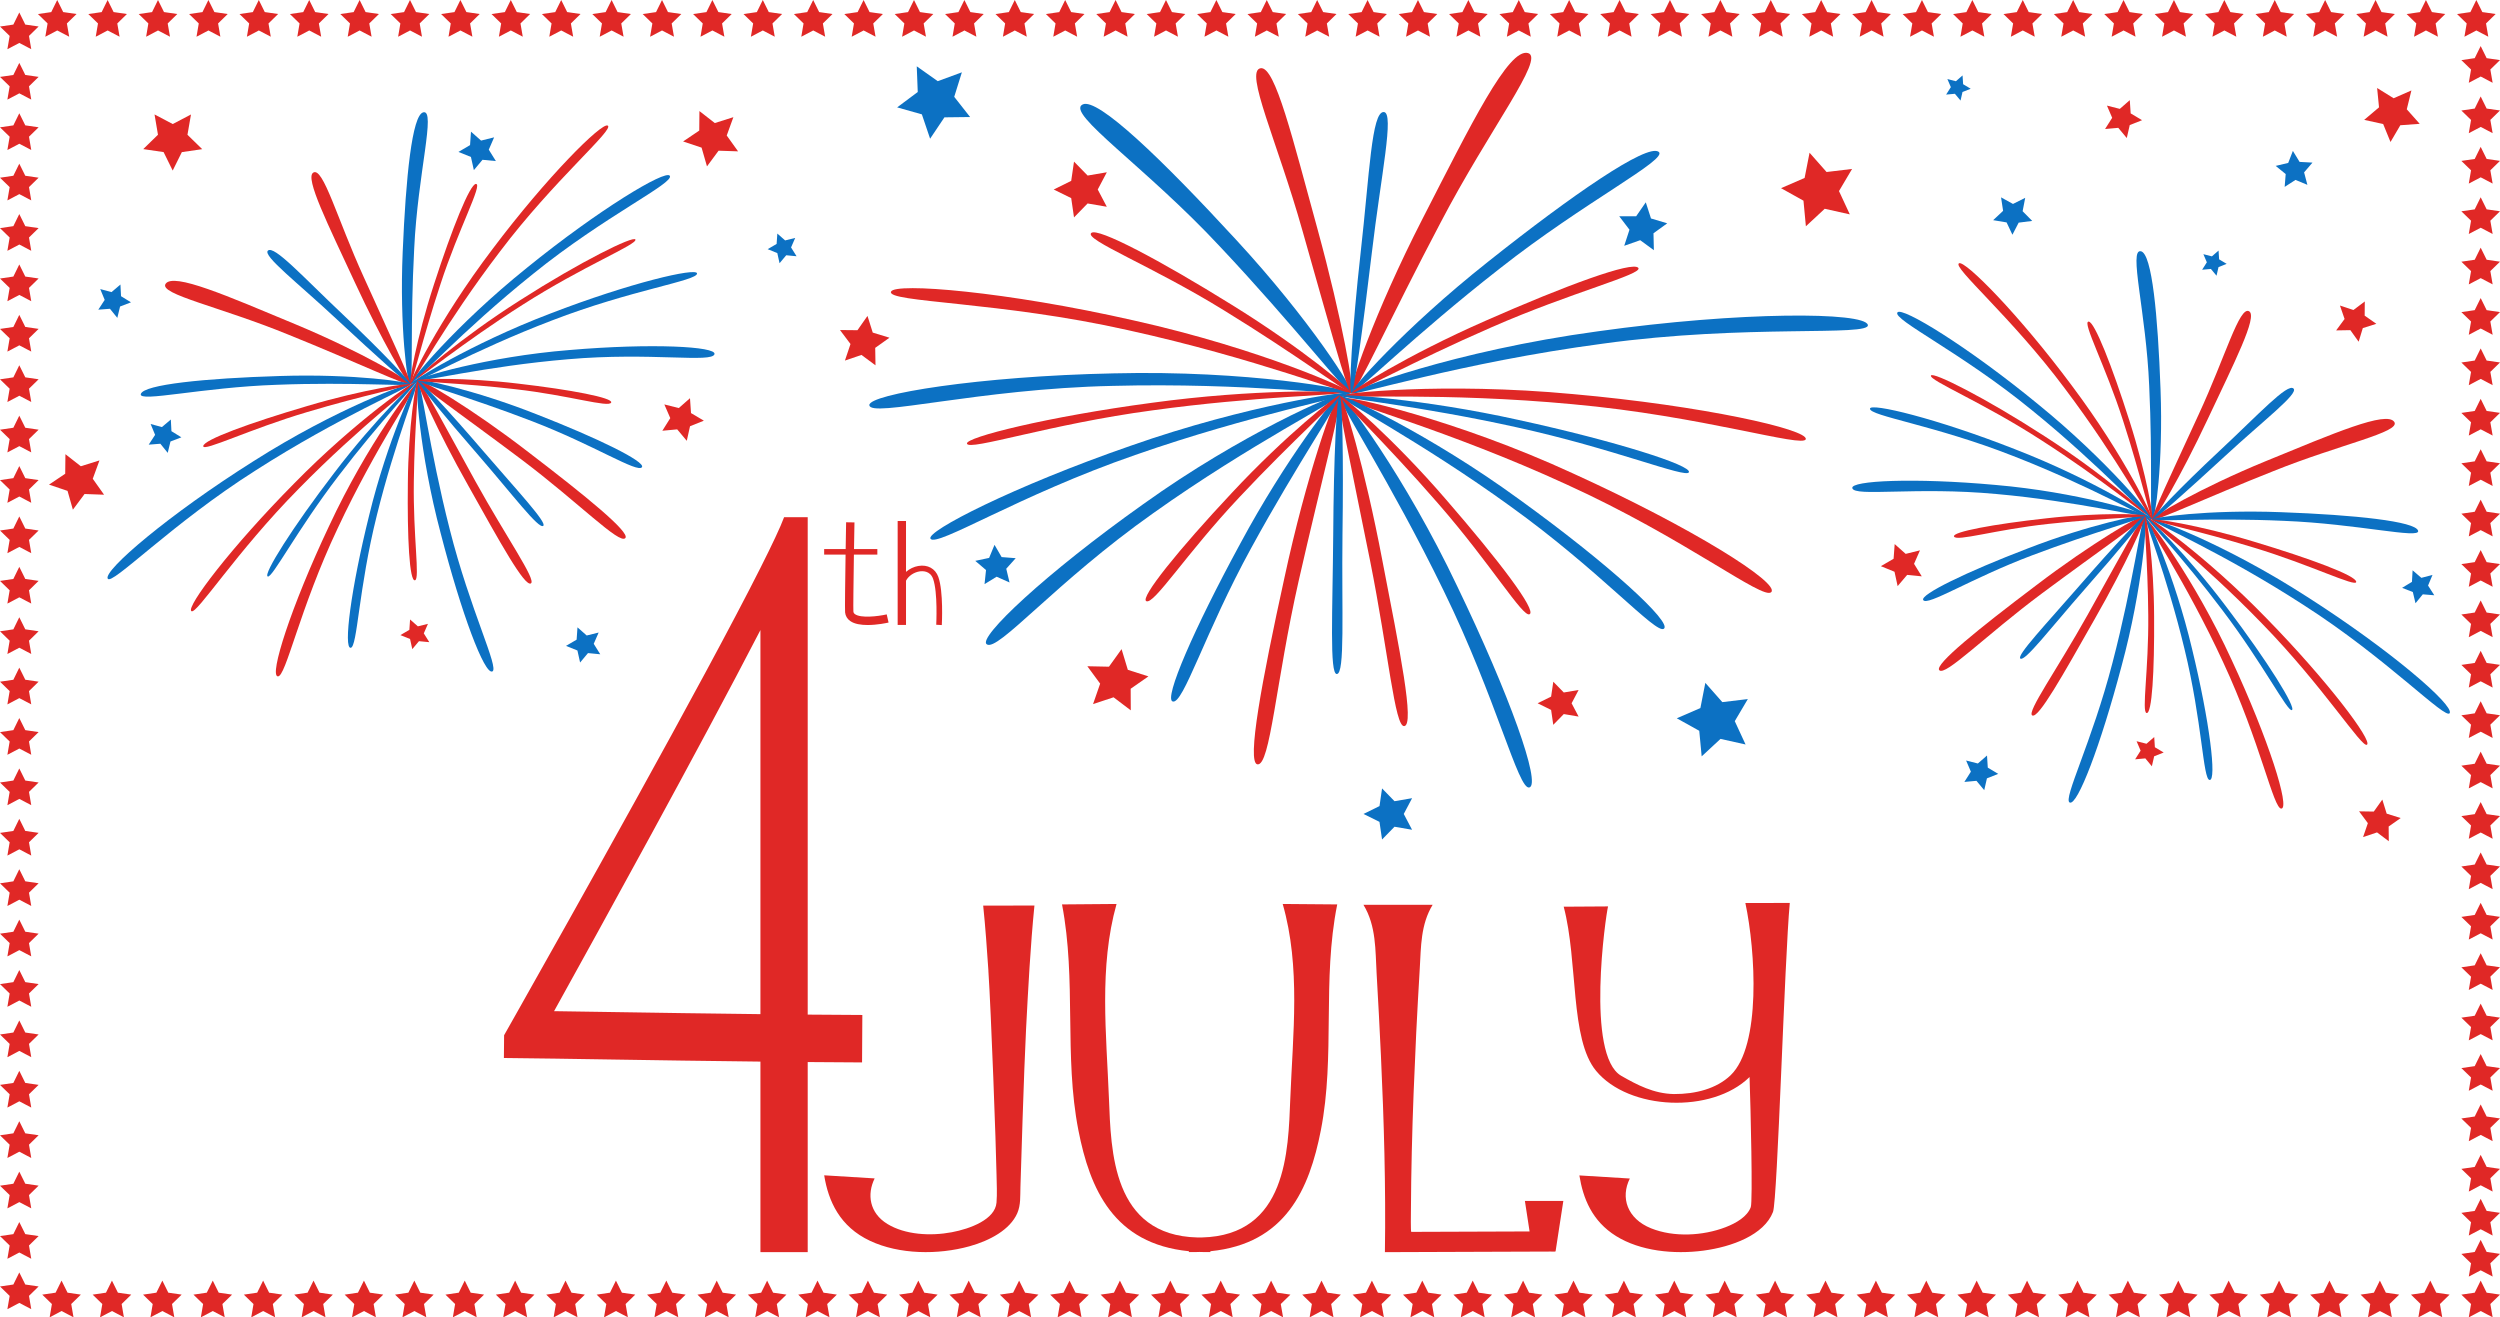 <?xml version="1.0" encoding="UTF-8"?> <svg xmlns="http://www.w3.org/2000/svg" id="b" viewBox="0 0 879.9 463.65"><defs><style>.d{fill:#0c71c3;}.d,.e{stroke-width:0px;}.e{fill:#e02826;}</style></defs><g id="c"><polygon class="e" points="877.31 449.3 873.11 447.1 868.91 449.31 869.71 444.63 866.3 441.33 871 440.64 873.1 436.38 875.2 440.63 879.9 441.31 876.5 444.63 877.31 449.3 877.31 449.3"></polygon><polygon class="e" points="877.31 434.86 873.11 432.65 868.91 434.87 869.71 430.19 866.3 426.88 871 426.19 873.1 421.94 875.2 426.19 879.9 426.87 876.5 430.18 877.31 434.86 877.31 434.86"></polygon><polygon class="e" points="877.31 419.38 873.11 417.17 868.91 419.39 869.71 414.71 866.3 411.4 871 410.71 873.1 406.46 875.2 410.71 879.9 411.39 876.5 414.7 877.31 419.38 877.31 419.38"></polygon><polygon class="e" points="877.31 401.64 873.11 399.44 868.91 401.65 869.71 396.97 866.3 393.66 871 392.97 873.1 388.72 875.2 392.97 879.9 393.65 876.5 396.96 877.31 401.64 877.31 401.64"></polygon><polygon class="e" points="877.31 383.9 873.11 381.7 868.91 383.91 869.71 379.23 866.3 375.92 871 375.24 873.1 370.98 875.2 375.23 879.9 375.91 876.5 379.23 877.31 383.9 877.31 383.9"></polygon><polygon class="e" points="877.31 366.16 873.11 363.96 868.91 366.17 869.71 361.49 866.3 358.18 871 357.5 873.1 353.24 875.2 357.49 879.9 358.17 876.5 361.49 877.31 366.16 877.31 366.16"></polygon><polygon class="e" points="877.31 348.42 873.11 346.22 868.91 348.43 869.71 343.76 866.3 340.45 871 339.76 873.1 335.5 875.2 339.76 879.9 340.43 876.5 343.75 877.31 348.42 877.31 348.42"></polygon><polygon class="e" points="877.31 330.69 873.11 328.48 868.91 330.69 869.71 326.02 866.3 322.71 871 322.02 873.1 317.76 875.2 322.02 879.9 322.7 876.5 326.01 877.31 330.69 877.31 330.69"></polygon><polygon class="e" points="877.31 312.95 873.11 310.74 868.91 312.96 869.71 308.28 866.3 304.97 871 304.28 873.1 300.03 875.2 304.28 879.9 304.96 876.5 308.27 877.31 312.95 877.31 312.95"></polygon><polygon class="e" points="877.31 295.21 873.11 293.01 868.91 295.22 869.71 290.54 866.3 287.23 871 286.55 873.1 282.29 875.2 286.54 879.9 287.22 876.5 290.53 877.31 295.21 877.31 295.21"></polygon><polygon class="e" points="877.31 277.47 873.11 275.27 868.91 277.48 869.71 272.8 866.3 269.49 871 268.81 873.1 264.55 875.2 268.8 879.9 269.48 876.5 272.8 877.31 277.47 877.31 277.47"></polygon><polygon class="e" points="877.31 259.73 873.11 257.53 868.91 259.74 869.71 255.06 866.3 251.76 871 251.07 873.1 246.81 875.2 251.06 879.9 251.74 876.5 255.06 877.31 259.73 877.31 259.73"></polygon><polygon class="e" points="877.31 242 873.11 239.79 868.91 242 869.71 237.33 866.3 234.02 871 233.33 873.1 229.07 875.2 233.33 879.9 234 876.5 237.32 877.31 242 877.31 242"></polygon><polygon class="e" points="877.31 224.26 873.11 222.05 868.91 224.27 869.71 219.59 866.3 216.28 871 215.59 873.1 211.34 875.2 215.59 879.9 216.27 876.5 219.58 877.31 224.26 877.31 224.26"></polygon><polygon class="e" points="877.31 206.52 873.11 204.31 868.91 206.53 869.71 201.85 866.3 198.54 871 197.85 873.1 193.6 875.2 197.85 879.9 198.53 876.5 201.84 877.31 206.52 877.31 206.52"></polygon><polygon class="e" points="877.31 188.78 873.11 186.58 868.91 188.79 869.71 184.11 866.3 180.8 871 180.12 873.1 175.86 875.2 180.11 879.9 180.79 876.5 184.1 877.31 188.78 877.31 188.78"></polygon><polygon class="e" points="877.31 171.04 873.11 168.84 868.91 171.05 869.71 166.37 866.3 163.06 871 162.38 873.1 158.12 875.2 162.37 879.9 163.05 876.5 166.37 877.31 171.04 877.31 171.04"></polygon><polygon class="e" points="877.31 153.3 873.11 151.1 868.91 153.31 869.71 148.63 866.3 145.33 871 144.64 873.1 140.38 875.2 144.64 879.9 145.31 876.5 148.63 877.31 153.3 877.31 153.3"></polygon><polygon class="e" points="877.31 135.57 873.11 133.36 868.91 135.57 869.71 130.9 866.3 127.59 871 126.9 873.1 122.64 875.2 126.9 879.9 127.57 876.5 130.89 877.31 135.57 877.31 135.57"></polygon><polygon class="e" points="877.31 117.83 873.11 115.62 868.91 117.84 869.71 113.16 866.3 109.85 871 109.16 873.1 104.91 875.2 109.16 879.9 109.84 876.5 113.15 877.31 117.83 877.31 117.83"></polygon><polygon class="e" points="877.31 100.09 873.11 97.89 868.91 100.1 869.71 95.42 866.3 92.11 871 91.42 873.1 87.17 875.2 91.42 879.9 92.1 876.5 95.41 877.31 100.09 877.31 100.09"></polygon><polygon class="e" points="877.31 82.35 873.11 80.15 868.91 82.36 869.71 77.68 866.3 74.37 871 73.69 873.1 69.43 875.2 73.68 879.9 74.36 876.5 77.68 877.31 82.35 877.31 82.35"></polygon><polygon class="e" points="877.31 64.61 873.11 62.41 868.91 64.62 869.71 59.94 866.3 56.63 871 55.95 873.1 51.69 875.2 55.94 879.9 56.62 876.5 59.94 877.31 64.61 877.31 64.61"></polygon><polygon class="e" points="877.31 46.87 873.11 44.67 868.91 46.88 869.71 42.21 866.3 38.9 871 38.21 873.1 33.95 875.2 38.21 879.9 38.88 876.5 42.2 877.31 46.87 877.31 46.87"></polygon><polygon class="e" points="877.31 29.14 873.11 26.93 868.91 29.14 869.71 24.47 866.3 21.16 871 20.47 873.1 16.21 875.2 20.47 879.9 21.15 876.5 24.46 877.31 29.14 877.31 29.14"></polygon><polygon class="e" points="875.78 12.92 871.58 10.72 867.38 12.93 868.18 8.25 864.78 4.94 869.48 4.26 871.57 0 873.68 4.25 878.37 4.93 874.98 8.25 875.78 12.92 875.78 12.92"></polygon><polygon class="e" points="858.05 12.92 853.84 10.72 849.65 12.93 850.44 8.25 847.04 4.94 851.74 4.26 853.83 0 855.94 4.25 860.63 4.93 857.24 8.25 858.05 12.92 858.05 12.92"></polygon><polygon class="e" points="840.31 12.92 836.11 10.72 831.91 12.93 832.71 8.25 829.3 4.94 834 4.26 836.1 0 838.2 4.25 842.9 4.93 839.5 8.25 840.31 12.92 840.31 12.92"></polygon><polygon class="e" points="822.57 12.92 818.37 10.72 814.17 12.93 814.97 8.25 811.57 4.94 816.26 4.26 818.36 0 820.46 4.25 825.16 4.93 821.76 8.25 822.57 12.92 822.57 12.92"></polygon><polygon class="e" points="804.83 12.92 800.63 10.72 796.43 12.93 797.23 8.25 793.83 4.94 798.52 4.26 800.62 0 802.72 4.25 807.42 4.93 804.02 8.25 804.83 12.92 804.83 12.92"></polygon><polygon class="e" points="787.09 12.92 782.89 10.72 778.69 12.93 779.49 8.25 776.09 4.94 780.78 4.26 782.88 0 784.99 4.25 789.68 4.93 786.29 8.25 787.09 12.92 787.09 12.92"></polygon><polygon class="e" points="769.36 12.92 765.15 10.72 760.96 12.93 761.75 8.25 758.35 4.94 763.05 4.26 765.14 0 767.25 4.25 771.94 4.93 768.55 8.25 769.36 12.92 769.36 12.92"></polygon><polygon class="e" points="751.62 12.92 747.41 10.72 743.22 12.93 744.01 8.25 740.61 4.94 745.31 4.26 747.4 0 749.51 4.25 754.21 4.93 750.81 8.25 751.62 12.92 751.62 12.92"></polygon><polygon class="e" points="733.88 12.92 729.68 10.72 725.48 12.93 726.28 8.25 722.87 4.94 727.57 4.26 729.67 0 731.77 4.25 736.47 4.93 733.07 8.25 733.88 12.92 733.88 12.92"></polygon><polygon class="e" points="716.14 12.92 711.94 10.72 707.74 12.93 708.54 8.25 705.14 4.94 709.83 4.26 711.93 0 714.03 4.25 718.73 4.93 715.33 8.25 716.14 12.92 716.14 12.92"></polygon><polygon class="e" points="698.4 12.92 694.2 10.72 690 12.93 690.8 8.25 687.4 4.94 692.09 4.26 694.19 0 696.29 4.25 700.99 4.93 697.6 8.25 698.4 12.92 698.4 12.92"></polygon><polygon class="e" points="680.66 12.92 676.46 10.72 672.26 12.93 673.06 8.25 669.66 4.94 674.36 4.26 676.45 0 678.56 4.25 683.25 4.93 679.86 8.25 680.66 12.92 680.66 12.92"></polygon><polygon class="e" points="662.93 12.92 658.72 10.72 654.53 12.93 655.32 8.25 651.92 4.94 656.62 4.26 658.71 0 660.82 4.25 665.51 4.93 662.12 8.25 662.93 12.92 662.93 12.92"></polygon><polygon class="e" points="645.19 12.92 640.99 10.72 636.79 12.93 637.58 8.25 634.18 4.94 638.88 4.26 640.98 0 643.08 4.25 647.78 4.93 644.38 8.25 645.19 12.92 645.19 12.92"></polygon><polygon class="e" points="627.45 12.92 623.25 10.72 619.05 12.93 619.85 8.25 616.45 4.94 621.14 4.26 623.24 0 625.34 4.25 630.04 4.93 626.64 8.25 627.45 12.92 627.45 12.92"></polygon><polygon class="e" points="609.71 12.92 605.51 10.72 601.31 12.93 602.11 8.25 598.71 4.94 603.4 4.26 605.5 0 607.6 4.25 612.3 4.93 608.9 8.25 609.71 12.92 609.71 12.92"></polygon><polygon class="e" points="591.97 12.92 587.77 10.72 583.57 12.93 584.37 8.25 580.97 4.94 585.66 4.26 587.76 0 589.86 4.25 594.56 4.93 591.17 8.25 591.97 12.92 591.97 12.92"></polygon><polygon class="e" points="574.23 12.92 570.03 10.72 565.83 12.93 566.63 8.25 563.23 4.94 567.93 4.26 570.02 0 572.13 4.25 576.82 4.93 573.43 8.25 574.23 12.92 574.23 12.92"></polygon><polygon class="e" points="556.5 12.92 552.29 10.72 548.1 12.93 548.89 8.25 545.49 4.94 550.19 4.26 552.28 0 554.39 4.25 559.08 4.93 555.69 8.25 556.5 12.92 556.5 12.92"></polygon><polygon class="e" points="538.76 12.92 534.56 10.72 530.36 12.93 531.16 8.25 527.75 4.94 532.45 4.26 534.55 0 536.65 4.25 541.35 4.93 537.95 8.25 538.76 12.92 538.76 12.92"></polygon><polygon class="e" points="521.02 12.92 516.82 10.72 512.62 12.93 513.42 8.25 510.02 4.94 514.71 4.26 516.81 0 518.91 4.25 523.61 4.93 520.21 8.25 521.02 12.92 521.02 12.92"></polygon><polygon class="e" points="503.28 12.92 499.08 10.72 494.88 12.93 495.68 8.25 492.28 4.94 496.97 4.26 499.07 0 501.17 4.25 505.87 4.93 502.48 8.25 503.28 12.92 503.28 12.92"></polygon><polygon class="e" points="485.54 12.92 481.34 10.72 477.14 12.93 477.94 8.25 474.54 4.94 479.23 4.26 481.33 0 483.44 4.25 488.13 4.93 484.74 8.25 485.54 12.92 485.54 12.92"></polygon><polygon class="e" points="467.81 12.92 463.6 10.72 459.41 12.93 460.2 8.25 456.8 4.94 461.5 4.26 463.59 0 465.7 4.25 470.39 4.93 467 8.25 467.81 12.92 467.81 12.92"></polygon><polygon class="e" points="450.07 12.92 445.86 10.72 441.67 12.93 442.46 8.25 439.06 4.94 443.76 4.26 445.85 0 447.96 4.25 452.66 4.93 449.26 8.25 450.07 12.92 450.07 12.92"></polygon><polygon class="e" points="432.33 12.92 428.13 10.72 423.93 12.93 424.73 8.25 421.33 4.94 426.02 4.26 428.12 0 430.22 4.25 434.92 4.93 431.52 8.25 432.33 12.92 432.33 12.92"></polygon><polygon class="e" points="414.59 12.92 410.39 10.72 406.19 12.93 406.99 8.25 403.59 4.94 408.28 4.26 410.38 0 412.48 4.25 417.18 4.93 413.78 8.25 414.59 12.92 414.59 12.92"></polygon><polygon class="e" points="396.85 12.92 392.65 10.72 388.45 12.93 389.25 8.25 385.85 4.94 390.54 4.26 392.64 0 394.74 4.25 399.44 4.93 396.05 8.25 396.85 12.92 396.85 12.92"></polygon><polygon class="e" points="379.11 12.92 374.91 10.72 370.71 12.93 371.51 8.25 368.11 4.94 372.81 4.26 374.9 0 377.01 4.25 381.7 4.93 378.31 8.25 379.11 12.92 379.11 12.92"></polygon><polygon class="e" points="361.38 12.92 357.17 10.72 352.98 12.93 353.77 8.25 350.37 4.94 355.07 4.26 357.16 0 359.27 4.25 363.96 4.93 360.57 8.25 361.38 12.92 361.38 12.92"></polygon><polygon class="e" points="343.64 12.92 339.44 10.72 335.24 12.93 336.04 8.25 332.63 4.94 337.33 4.26 339.43 0 341.53 4.25 346.23 4.93 342.83 8.25 343.64 12.92 343.64 12.92"></polygon><polygon class="e" points="325.9 12.92 321.7 10.72 317.5 12.93 318.3 8.25 314.9 4.94 319.59 4.26 321.69 0 323.79 4.25 328.49 4.93 325.09 8.25 325.9 12.92 325.9 12.92"></polygon><polygon class="e" points="308.16 12.92 303.96 10.72 299.76 12.93 300.56 8.25 297.16 4.94 301.85 4.26 303.95 0 306.05 4.25 310.75 4.93 307.35 8.25 308.16 12.92 308.16 12.92"></polygon><polygon class="e" points="290.42 12.92 286.22 10.72 282.02 12.93 282.82 8.25 279.42 4.94 284.11 4.26 286.21 0 288.31 4.25 293.01 4.93 289.62 8.25 290.42 12.92 290.42 12.92"></polygon><polygon class="e" points="272.68 12.92 268.48 10.72 264.28 12.93 265.08 8.25 261.68 4.94 266.38 4.26 268.47 0 270.58 4.25 275.27 4.93 271.88 8.25 272.68 12.92 272.68 12.92"></polygon><polygon class="e" points="254.95 12.92 250.74 10.72 246.55 12.93 247.34 8.25 243.94 4.94 248.64 4.26 250.73 0 252.84 4.25 257.53 4.93 254.14 8.25 254.95 12.92 254.95 12.92"></polygon><polygon class="e" points="237.21 12.92 233.01 10.72 228.81 12.93 229.61 8.25 226.2 4.94 230.9 4.26 233 0 235.1 4.25 239.8 4.93 236.4 8.25 237.21 12.92 237.21 12.92"></polygon><polygon class="e" points="219.47 12.92 215.27 10.72 211.07 12.93 211.87 8.25 208.47 4.94 213.16 4.26 215.26 0 217.36 4.25 222.06 4.93 218.66 8.25 219.47 12.92 219.47 12.92"></polygon><polygon class="e" points="201.73 12.92 197.53 10.72 193.33 12.93 194.13 8.25 190.73 4.94 195.42 4.26 197.52 0 199.62 4.25 204.32 4.93 200.93 8.25 201.73 12.92 201.73 12.92"></polygon><polygon class="e" points="183.99 12.92 179.79 10.72 175.59 12.93 176.39 8.25 172.99 4.94 177.69 4.26 179.78 0 181.89 4.25 186.58 4.93 183.19 8.25 183.99 12.92 183.99 12.92"></polygon><polygon class="e" points="166.26 12.92 162.05 10.72 157.86 12.93 158.65 8.25 155.25 4.94 159.95 4.26 162.04 0 164.15 4.25 168.84 4.93 165.45 8.25 166.26 12.92 166.26 12.92"></polygon><polygon class="e" points="148.52 12.92 144.32 10.72 140.12 12.93 140.92 8.25 137.51 4.94 142.21 4.26 144.3 0 146.41 4.25 151.11 4.93 147.71 8.25 148.52 12.92 148.52 12.92"></polygon><polygon class="e" points="130.78 12.92 126.58 10.72 122.38 12.93 123.18 8.25 119.78 4.94 124.47 4.26 126.57 0 128.67 4.25 133.37 4.93 129.97 8.25 130.78 12.92 130.78 12.92"></polygon><polygon class="e" points="113.04 12.92 108.84 10.72 104.64 12.93 105.44 8.25 102.04 4.94 106.73 4.26 108.83 0 110.93 4.25 115.63 4.93 112.23 8.25 113.04 12.92 113.04 12.92"></polygon><polygon class="e" points="95.3 12.92 91.1 10.72 86.9 12.93 87.7 8.25 84.3 4.94 88.99 4.26 91.09 0 93.19 4.25 97.89 4.93 94.5 8.25 95.3 12.92 95.3 12.92"></polygon><polygon class="e" points="77.56 12.92 73.36 10.72 69.16 12.93 69.96 8.25 66.56 4.94 71.26 4.26 73.35 0 75.46 4.25 80.15 4.93 76.76 8.25 77.56 12.92 77.56 12.92"></polygon><polygon class="e" points="59.83 12.92 55.62 10.72 51.43 12.93 52.22 8.25 48.82 4.94 53.52 4.26 55.61 0 57.72 4.25 62.41 4.93 59.02 8.25 59.83 12.92 59.83 12.92"></polygon><polygon class="e" points="42.09 12.92 37.89 10.72 33.69 12.93 34.49 8.25 31.08 4.94 35.78 4.26 37.88 0 39.98 4.25 44.68 4.93 41.28 8.25 42.09 12.92 42.09 12.92"></polygon><polygon class="e" points="24.35 12.92 20.15 10.72 15.95 12.93 16.75 8.25 13.35 4.94 18.04 4.26 20.14 0 22.24 4.25 26.94 4.93 23.54 8.25 24.35 12.92 24.35 12.92"></polygon><polygon class="e" points="11 17.31 6.8 15.11 2.6 17.32 3.4 12.64 0 9.34 4.7 8.65 6.79 4.39 8.9 8.65 13.59 9.32 10.2 12.64 11 17.31 11 17.31"></polygon><polygon class="e" points="11 35.05 6.8 32.85 2.6 35.06 3.4 30.38 0 27.07 4.7 26.39 6.79 22.13 8.9 26.38 13.59 27.06 10.2 30.38 11 35.05 11 35.05"></polygon><polygon class="e" points="11 52.79 6.8 50.59 2.6 52.8 3.4 48.12 0 44.81 4.7 44.13 6.79 39.87 8.9 44.12 13.59 44.8 10.2 48.11 11 52.79 11 52.79"></polygon><polygon class="e" points="11 70.53 6.8 68.32 2.6 70.54 3.4 65.86 0 62.55 4.7 61.86 6.79 57.61 8.9 61.86 13.59 62.54 10.2 65.85 11 70.53 11 70.53"></polygon><polygon class="e" points="11 88.27 6.8 86.06 2.6 88.28 3.4 83.6 0 80.29 4.7 79.6 6.79 75.34 8.9 79.6 13.59 80.28 10.2 83.59 11 88.27 11 88.27"></polygon><polygon class="e" points="11 106.01 6.8 103.8 2.6 106.01 3.4 101.34 0 98.03 4.7 97.34 6.79 93.08 8.9 97.34 13.59 98.01 10.2 101.33 11 106.01 11 106.01"></polygon><polygon class="e" points="11 123.74 6.8 121.54 2.6 123.75 3.4 119.07 0 115.77 4.7 115.08 6.79 110.82 8.9 115.07 13.59 115.75 10.2 119.07 11 123.74 11 123.74"></polygon><polygon class="e" points="11 141.48 6.8 139.28 2.6 141.49 3.4 136.81 0 133.5 4.7 132.82 6.79 128.56 8.9 132.81 13.59 133.49 10.2 136.81 11 141.48 11 141.48"></polygon><polygon class="e" points="11 159.22 6.8 157.02 2.6 159.23 3.4 154.55 0 151.24 4.7 150.55 6.79 146.3 8.9 150.55 13.59 151.23 10.2 154.54 11 159.22 11 159.22"></polygon><polygon class="e" points="11 176.96 6.8 174.75 2.6 176.97 3.4 172.29 0 168.98 4.7 168.29 6.79 164.04 8.9 168.29 13.59 168.97 10.2 172.28 11 176.96 11 176.96"></polygon><polygon class="e" points="11 194.7 6.8 192.49 2.6 194.7 3.4 190.03 0 186.72 4.7 186.03 6.79 181.77 8.9 186.03 13.59 186.71 10.2 190.02 11 194.7 11 194.7"></polygon><polygon class="e" points="11 212.43 6.8 210.23 2.6 212.44 3.4 207.77 0 204.46 4.7 203.77 6.79 199.51 8.9 203.77 13.59 204.44 10.2 207.76 11 212.43 11 212.43"></polygon><polygon class="e" points="11 230.17 6.8 227.97 2.6 230.18 3.4 225.5 0 222.19 4.7 221.51 6.79 217.25 8.9 221.5 13.59 222.18 10.2 225.5 11 230.17 11 230.17"></polygon><polygon class="e" points="11 247.91 6.8 245.71 2.6 247.92 3.4 243.24 0 239.93 4.7 239.25 6.79 234.99 8.9 239.24 13.59 239.92 10.2 243.24 11 247.91 11 247.91"></polygon><polygon class="e" points="11 265.65 6.8 263.45 2.6 265.66 3.4 260.98 0 257.67 4.7 256.98 6.79 252.73 8.9 256.98 13.59 257.66 10.2 260.97 11 265.65 11 265.65"></polygon><polygon class="e" points="11 283.39 6.8 281.18 2.6 283.4 3.4 278.72 0 275.41 4.7 274.72 6.79 270.47 8.9 274.72 13.59 275.4 10.2 278.71 11 283.39 11 283.39"></polygon><polygon class="e" points="11 301.13 6.8 298.92 2.6 301.13 3.4 296.46 0 293.15 4.7 292.46 6.79 288.2 8.9 292.46 13.59 293.13 10.2 296.45 11 301.13 11 301.13"></polygon><polygon class="e" points="11 318.86 6.8 316.66 2.6 318.87 3.4 314.19 0 310.89 4.7 310.2 6.79 305.94 8.9 310.19 13.59 310.87 10.2 314.19 11 318.86 11 318.86"></polygon><polygon class="e" points="11 336.6 6.8 334.4 2.6 336.61 3.4 331.93 0 328.62 4.7 327.94 6.79 323.68 8.9 327.93 13.59 328.61 10.2 331.93 11 336.6 11 336.6"></polygon><polygon class="e" points="11 354.34 6.8 352.14 2.6 354.35 3.4 349.67 0 346.36 4.7 345.68 6.79 341.42 8.9 345.67 13.59 346.35 10.2 349.66 11 354.34 11 354.34"></polygon><polygon class="e" points="11 372.08 6.8 369.87 2.6 372.09 3.4 367.41 0 364.1 4.7 363.41 6.79 359.16 8.9 363.41 13.59 364.09 10.2 367.4 11 372.08 11 372.08"></polygon><polygon class="e" points="11 389.82 6.8 387.61 2.6 389.82 3.4 385.15 0 381.84 4.7 381.15 6.79 376.89 8.9 381.15 13.59 381.83 10.2 385.14 11 389.82 11 389.82"></polygon><polygon class="e" points="11 407.56 6.8 405.35 2.6 407.56 3.4 402.89 0 399.58 4.7 398.89 6.79 394.63 8.9 398.89 13.59 399.56 10.2 402.88 11 407.56 11 407.56"></polygon><polygon class="e" points="11 425.29 6.8 423.09 2.6 425.3 3.4 420.62 0 417.32 4.7 416.63 6.79 412.37 8.9 416.62 13.59 417.3 10.2 420.62 11 425.29 11 425.29"></polygon><polygon class="e" points="11 443.03 6.8 440.83 2.6 443.04 3.4 438.36 0 435.05 4.7 434.37 6.79 430.11 8.9 434.36 13.59 435.04 10.2 438.36 11 443.03 11 443.03"></polygon><polygon class="e" points="11 460.77 6.8 458.57 2.6 460.78 3.4 456.1 0 452.79 4.7 452.1 6.79 447.85 8.9 452.1 13.59 452.78 10.2 456.09 11 460.77 11 460.77"></polygon><polygon class="e" points="25.87 463.64 21.67 461.43 17.47 463.65 18.27 458.97 14.87 455.66 19.57 454.97 21.66 450.72 23.77 454.97 28.46 455.65 25.07 458.96 25.87 463.64 25.87 463.64"></polygon><polygon class="e" points="43.61 463.64 39.41 461.43 35.21 463.65 36.01 458.97 32.61 455.66 37.3 454.97 39.4 450.72 41.5 454.97 46.2 455.65 42.81 458.96 43.61 463.64 43.61 463.64"></polygon><polygon class="e" points="61.35 463.64 57.15 461.43 52.95 463.65 53.75 458.97 50.35 455.66 55.04 454.97 57.14 450.72 59.24 454.97 63.94 455.65 60.54 458.96 61.35 463.64 61.35 463.64"></polygon><polygon class="e" points="79.09 463.64 74.89 461.43 70.69 463.65 71.49 458.97 68.08 455.66 72.78 454.97 74.88 450.72 76.98 454.97 81.68 455.65 78.28 458.96 79.09 463.64 79.09 463.64"></polygon><polygon class="e" points="96.83 463.64 92.62 461.43 88.43 463.65 89.22 458.97 85.82 455.66 90.52 454.97 92.61 450.72 94.72 454.97 99.41 455.65 96.02 458.96 96.83 463.64 96.83 463.64"></polygon><polygon class="e" points="114.56 463.64 110.36 461.43 106.16 463.65 106.96 458.97 103.56 455.66 108.26 454.97 110.35 450.72 112.46 454.97 117.15 455.65 113.76 458.96 114.56 463.64 114.56 463.64"></polygon><polygon class="e" points="132.3 463.64 128.1 461.43 123.9 463.65 124.7 458.97 121.3 455.66 125.99 454.97 128.09 450.72 130.19 454.97 134.89 455.65 131.5 458.96 132.3 463.64 132.3 463.64"></polygon><polygon class="e" points="150.04 463.64 145.84 461.43 141.64 463.65 142.44 458.97 139.04 455.66 143.73 454.97 145.83 450.72 147.93 454.97 152.63 455.65 149.23 458.96 150.04 463.64 150.04 463.64"></polygon><polygon class="e" points="167.78 463.64 163.58 461.43 159.38 463.65 160.18 458.97 156.78 455.66 161.47 454.97 163.57 450.72 165.67 454.97 170.37 455.65 166.97 458.96 167.78 463.64 167.78 463.64"></polygon><polygon class="e" points="185.52 463.64 181.32 461.43 177.12 463.65 177.92 458.97 174.51 455.66 179.21 454.97 181.31 450.72 183.41 454.97 188.11 455.65 184.71 458.96 185.52 463.64 185.52 463.64"></polygon><polygon class="e" points="203.26 463.64 199.05 461.43 194.86 463.65 195.65 458.97 192.25 455.66 196.95 454.97 199.04 450.72 201.15 454.97 205.84 455.65 202.45 458.96 203.26 463.64 203.26 463.64"></polygon><polygon class="e" points="220.99 463.64 216.79 461.43 212.59 463.65 213.39 458.97 209.99 455.66 214.69 454.97 216.78 450.72 218.89 454.97 223.58 455.65 220.19 458.96 220.99 463.64 220.99 463.64"></polygon><polygon class="e" points="238.73 463.64 234.53 461.43 230.33 463.65 231.13 458.97 227.73 455.66 232.42 454.97 234.52 450.72 236.62 454.97 241.32 455.65 237.93 458.96 238.73 463.64 238.73 463.64"></polygon><polygon class="e" points="256.47 463.64 252.27 461.43 248.07 463.65 248.87 458.97 245.47 455.66 250.16 454.97 252.26 450.72 254.36 454.97 259.06 455.65 255.66 458.96 256.47 463.64 256.47 463.64"></polygon><polygon class="e" points="274.21 463.64 270.01 461.43 265.81 463.65 266.61 458.97 263.21 455.66 267.9 454.97 270 450.72 272.1 454.97 276.8 455.65 273.4 458.96 274.21 463.64 274.21 463.64"></polygon><polygon class="e" points="291.95 463.64 287.74 461.43 283.55 463.65 284.34 458.97 280.94 455.66 285.64 454.97 287.73 450.72 289.84 454.97 294.54 455.65 291.14 458.96 291.95 463.64 291.95 463.64"></polygon><polygon class="e" points="309.69 463.64 305.48 461.43 301.29 463.65 302.08 458.97 298.68 455.66 303.38 454.97 305.47 450.72 307.58 454.97 312.27 455.65 308.88 458.96 309.69 463.64 309.69 463.64"></polygon><polygon class="e" points="327.42 463.64 323.22 461.43 319.02 463.65 319.82 458.97 316.42 455.66 321.12 454.97 323.21 450.72 325.32 454.97 330.01 455.65 326.62 458.96 327.42 463.64 327.42 463.64"></polygon><polygon class="e" points="345.16 463.64 340.96 461.43 336.76 463.65 337.56 458.97 334.16 455.66 338.85 454.97 340.95 450.72 343.05 454.97 347.75 455.65 344.35 458.96 345.16 463.64 345.16 463.64"></polygon><polygon class="e" points="362.9 463.64 358.7 461.43 354.5 463.65 355.3 458.97 351.9 455.66 356.59 454.97 358.69 450.72 360.79 454.97 365.49 455.65 362.09 458.96 362.9 463.64 362.9 463.64"></polygon><polygon class="e" points="380.64 463.64 376.44 461.43 372.24 463.65 373.04 458.97 369.63 455.66 374.33 454.97 376.43 450.72 378.53 454.97 383.23 455.65 379.83 458.96 380.64 463.64 380.64 463.64"></polygon><polygon class="e" points="398.38 463.64 394.17 461.43 389.98 463.65 390.77 458.97 387.37 455.66 392.07 454.97 394.16 450.72 396.27 454.97 400.96 455.65 397.57 458.96 398.38 463.64 398.38 463.64"></polygon><polygon class="e" points="416.11 463.64 411.91 461.43 407.71 463.65 408.51 458.97 405.11 455.66 409.81 454.97 411.9 450.72 414.01 454.97 418.7 455.65 415.31 458.96 416.11 463.64 416.11 463.64"></polygon><polygon class="e" points="433.85 463.64 429.65 461.43 425.45 463.65 426.25 458.97 422.85 455.66 427.54 454.97 429.64 450.72 431.74 454.97 436.44 455.65 433.05 458.96 433.85 463.64 433.85 463.64"></polygon><polygon class="e" points="451.59 463.64 447.39 461.43 443.19 463.65 443.99 458.97 440.59 455.66 445.28 454.97 447.38 450.72 449.48 454.97 454.18 455.65 450.78 458.96 451.59 463.64 451.59 463.64"></polygon><polygon class="e" points="469.33 463.64 465.13 461.43 460.93 463.65 461.73 458.97 458.33 455.66 463.02 454.97 465.12 450.72 467.22 454.97 471.92 455.65 468.52 458.96 469.33 463.64 469.33 463.64"></polygon><polygon class="e" points="487.07 463.64 482.87 461.43 478.67 463.65 479.47 458.97 476.06 455.66 480.76 454.97 482.85 450.72 484.96 454.97 489.66 455.65 486.26 458.96 487.07 463.64 487.07 463.64"></polygon><polygon class="e" points="504.81 463.64 500.6 461.43 496.41 463.65 497.2 458.97 493.8 455.66 498.5 454.97 500.59 450.72 502.7 454.97 507.39 455.65 504 458.96 504.81 463.64 504.81 463.64"></polygon><polygon class="e" points="522.54 463.64 518.34 461.43 514.14 463.65 514.94 458.97 511.54 455.66 516.24 454.97 518.33 450.72 520.44 454.97 525.13 455.65 521.74 458.96 522.54 463.64 522.54 463.64"></polygon><polygon class="e" points="540.28 463.64 536.08 461.43 531.88 463.65 532.68 458.97 529.28 455.66 533.97 454.97 536.07 450.72 538.17 454.97 542.87 455.65 539.48 458.96 540.28 463.64 540.28 463.64"></polygon><polygon class="e" points="558.02 463.64 553.82 461.43 549.62 463.65 550.42 458.97 547.02 455.66 551.71 454.97 553.81 450.72 555.91 454.97 560.61 455.65 557.21 458.96 558.02 463.64 558.02 463.64"></polygon><polygon class="e" points="575.76 463.64 571.56 461.43 567.36 463.65 568.16 458.97 564.75 455.66 569.45 454.97 571.55 450.72 573.65 454.97 578.35 455.65 574.95 458.96 575.76 463.64 575.76 463.64"></polygon><polygon class="e" points="593.5 463.64 589.29 461.43 585.1 463.65 585.89 458.97 582.49 455.66 587.19 454.97 589.28 450.72 591.39 454.97 596.08 455.65 592.69 458.96 593.5 463.64 593.5 463.64"></polygon><polygon class="e" points="611.24 463.64 607.03 461.43 602.84 463.65 603.63 458.97 600.23 455.66 604.93 454.97 607.02 450.72 609.13 454.97 613.82 455.65 610.43 458.96 611.24 463.64 611.24 463.64"></polygon><polygon class="e" points="628.97 463.64 624.77 461.43 620.57 463.65 621.37 458.97 617.97 455.66 622.66 454.97 624.76 450.72 626.86 454.97 631.56 455.65 628.17 458.96 628.97 463.64 628.97 463.64"></polygon><polygon class="e" points="646.71 463.64 642.51 461.43 638.31 463.65 639.11 458.97 635.71 455.66 640.4 454.97 642.5 450.72 644.6 454.97 649.3 455.65 645.9 458.96 646.71 463.64 646.71 463.64"></polygon><polygon class="e" points="664.45 463.64 660.25 461.43 656.05 463.65 656.85 458.97 653.45 455.66 658.14 454.97 660.24 450.72 662.34 454.97 667.04 455.65 663.64 458.96 664.45 463.64 664.45 463.64"></polygon><polygon class="e" points="682.19 463.64 677.99 461.43 673.79 463.65 674.59 458.97 671.18 455.66 675.88 454.97 677.98 450.72 680.08 454.97 684.78 455.65 681.38 458.96 682.19 463.64 682.19 463.64"></polygon><polygon class="e" points="699.93 463.64 695.72 461.43 691.53 463.65 692.32 458.97 688.92 455.66 693.62 454.97 695.71 450.72 697.82 454.97 702.51 455.65 699.12 458.96 699.93 463.64 699.93 463.64"></polygon><polygon class="e" points="717.66 463.64 713.46 461.43 709.26 463.65 710.06 458.97 706.66 455.66 711.36 454.97 713.45 450.72 715.56 454.97 720.25 455.65 716.86 458.96 717.66 463.64 717.66 463.64"></polygon><polygon class="e" points="735.4 463.64 731.2 461.43 727 463.65 727.8 458.97 724.4 455.66 729.09 454.97 731.19 450.72 733.29 454.97 737.99 455.65 734.6 458.96 735.4 463.64 735.4 463.64"></polygon><polygon class="e" points="753.14 463.64 748.94 461.43 744.74 463.65 745.54 458.97 742.14 455.66 746.83 454.97 748.93 450.72 751.03 454.97 755.73 455.65 752.33 458.96 753.14 463.64 753.14 463.64"></polygon><polygon class="e" points="770.88 463.64 766.68 461.43 762.48 463.65 763.28 458.97 759.88 455.66 764.57 454.97 766.67 450.72 768.77 454.97 773.47 455.65 770.07 458.96 770.88 463.64 770.88 463.64"></polygon><polygon class="e" points="788.62 463.64 784.42 461.43 780.22 463.65 781.01 458.97 777.61 455.66 782.31 454.97 784.4 450.72 786.51 454.97 791.21 455.65 787.81 458.96 788.62 463.64 788.62 463.64"></polygon><polygon class="e" points="806.36 463.64 802.15 461.43 797.96 463.65 798.75 458.97 795.35 455.66 800.05 454.97 802.14 450.72 804.25 454.97 808.94 455.65 805.55 458.96 806.36 463.64 806.36 463.64"></polygon><polygon class="e" points="824.09 463.64 819.89 461.43 815.69 463.65 816.49 458.97 813.09 455.66 817.79 454.97 819.88 450.72 821.98 454.97 826.68 455.65 823.29 458.96 824.09 463.64 824.09 463.64"></polygon><polygon class="e" points="841.83 463.64 837.63 461.43 833.43 463.65 834.23 458.97 830.83 455.66 835.52 454.97 837.62 450.72 839.72 454.97 844.42 455.65 841.03 458.96 841.83 463.64 841.83 463.64"></polygon><polygon class="e" points="859.57 463.64 855.37 461.43 851.17 463.65 851.97 458.97 848.57 455.66 853.26 454.97 855.36 450.72 857.46 454.97 862.16 455.65 858.76 458.96 859.57 463.64 859.57 463.64"></polygon><polygon class="e" points="877.31 463.64 873.11 461.43 868.91 463.65 869.71 458.97 866.3 455.66 871 454.97 873.1 450.72 875.2 454.97 879.9 455.65 876.5 458.96 877.31 463.64 877.31 463.64"></polygon><path class="e" d="M629.95,317.8c-6.01,0-15.65.02-15.65.02,3.6,16.94,5.61,50.25-5.2,60.63-4.9,4.71-12.32,6.65-19.94,6.61-7.1-.12-13.06-3.27-18.55-6.42-12.57-7.22-5.46-56.51-4.64-59.62-5.2.03-10.41.06-15.61.1,5.11,19.45,2.15,46.57,11.39,57.77,11.51,13.94,40.78,15.18,54.02,2.18.39,10.97,1.16,43.8.43,45.79-1.22,3.31-5.08,5.61-8.89,7.07-7.93,3.05-18.19,3.61-26.19.39-8.47-3.41-10.83-10.85-7.49-17.53-5.92-.36-11.84-.73-17.76-1.09,1.3,8.07,4.46,16.08,12.93,21.35,8.48,5.27,20.27,6.51,30.73,5.12,9.97-1.32,21.36-5.49,24.49-13.62,1.59-4.15,4.06-88.95,5.91-108.76h0Z"></path><path class="e" d="M538.35,433.42c-13.2.05-40.96.14-41.64.15-.23,0-.13-6.74-.12-7.46.03-6.91.14-13.82.3-20.73.32-13.93.9-27.86,1.56-41.79.36-7.63.82-15.25,1.26-22.88.44-7.48.3-15.34,4.52-22.25h-24.35c4.54,7.43,4.16,16.07,4.63,24.12.56,9.65,1.07,19.3,1.52,28.95,1.07,23.05,1.74,46.12,1.4,69.18,12.86-.04,25.72-.09,38.58-.14,5.74-.02,18.98-.07,19.87-.07.19,0,1.59.08,1.62-.07.11-.71.93-6.08,1.24-8.07.5-3.23.99-6.46,1.49-9.68h-13.53c.55,3.58,1.1,7.16,1.65,10.74h0Z"></path><path class="e" d="M454.13,386.74c-.74,18.27-1.13,48.08-31.17,48.8-.24,0-.5.01-.74,0-.24,0-.5,0-.74,0-30.04-.72-30.43-30.53-31.17-48.8-.89-22.77-3.57-46.31,2.67-68.58-6.4.06-12.8.11-19.19.16,5.13,26.8.64,53.28,5.76,79.48,4.04,20.68,12.38,39.96,38.89,42.58v.31c1.3.02,2.55,0,3.78-.05,1.23.04,2.48.07,3.78.05v-.31c26.51-2.62,34.85-21.9,38.89-42.58,5.12-26.19.39-52.68,5.76-79.48-6.4-.05-12.8-.11-19.19-.16,6.38,22.27,3.56,45.81,2.67,68.58h0Z"></path><path class="e" d="M347.87,341.68c.94,13.99,2.71,61.88,2.87,71.82.05,3.24.25,6.52-.01,9.76-.48,5.95-9.27,9.23-15.75,10.44-7.49,1.41-16.39.9-22.63-2.9-6.36-3.88-7.27-10.44-4.51-16.05-5.92-.36-11.84-.73-17.76-1.09,1.46,9.13,5.52,18.09,16.15,23.07,10.27,4.82,23.91,4.99,35.02,1.9,7.15-1.99,14.23-5.81,16.78-11.61,1.28-2.91,1.02-6.15,1.12-9.19.14-4.54,1.25-41.61,1.98-55.6.73-14,1.55-29.54,2.95-43.52,0,0-12.02.02-18.04.03.75,7.13,1.36,15.8,1.84,22.94h0Z"></path><path class="e" d="M300.93,216.17c-.36-.26-.53-.54-.57-.94-.08-.88.04-10.35.18-20.03h8.25v-1.96h-8.21c.05-3.27.11-6.5.16-9.37l-2.94-.05c-.02,1.04-.08,4.82-.16,9.42h-7.57v1.96h7.54c-.13,8.72-.27,19.3-.17,20.33.13,1.24.74,2.29,1.78,3.03,1.51,1.08,3.84,1.42,6.15,1.42,3.41,0,6.78-.73,7.37-.87l-.65-2.87c-3.25.74-9.15,1.37-11.15-.07h0Z"></path><path class="e" d="M330.26,203.07c-1.06-2.96-3.76-4.44-7.06-3.87-1.52.26-3.08.99-4.32,2.07v-17.9h-2.94v36.58h2.94v-15.56c.87-1.71,2.78-2.93,4.65-3.26,1.12-.19,3.83-.33,4.88,2.6,1.7,4.74,1.11,16.04,1.11,16.16l1.96.11c.03-.48.61-11.81-1.22-16.92h0Z"></path><path class="e" d="M284.28,357.11v-175.08h-8.31c-1.26,3.42-4.21,9.67-8.33,17.85-19.89,39.54-68.17,125.42-85.34,155.84-2.15,3.83-3.82,6.77-4.88,8.64l-.02,2.69-.05,5.32c11.41.11,23.91.31,38.38.54,15.71.25,32.75.52,51.91.73v67.06h16.64v-66.9c6.16.05,12.52.1,19.13.13l.1-16.7c-6.64-.03-13.04-.08-19.23-.13h0ZM267.64,356.94c-19.05-.21-36-.49-51.64-.73-7.48-.12-14.44-.23-20.99-.32,15.83-28.55,51.32-92.92,72.63-134.13v135.19h0Z"></path><path class="d" d="M538.28,277.15c-3.84,1.18-11.55-31.18-30.22-69.35-18.55-38.16-38.2-68-36.61-68.56,1.39-.57,23.17,28.59,41.38,66.99,18.48,38.31,29.64,69.69,25.46,70.92h0Z"></path><path class="e" d="M623.42,208.39c-2.76,3.08-30.53-19.03-72.16-37.93-41.42-19.04-78.71-29.09-78.08-30.31.43-1.08,38.88,7.27,80.64,26.56,41.82,19.03,72.65,38.46,69.6,41.68h0Z"></path><path class="d" d="M657.4,114.34c1.15,4.2-43.01-.35-93.3,6.62-50.32,6.68-87.82,18.7-88.51,17.45-.64-.92,36.04-14.91,86.72-21.79,50.49-7.09,93.96-6.86,95.09-2.28h0Z"></path><path class="e" d="M537.81,18.68c6.12,1.74-13.63,26.76-30.86,59.81-17.41,32.98-29.71,60.21-31.29,59.86-1.48-.31,8.02-28.23,25.05-61.42,17.02-33.16,30.24-60.18,37.1-58.25h0Z"></path><path class="d" d="M381.04,36.77c5.21-2.63,28,19.35,54.01,47.61,26.1,28.26,41.95,53.39,40.59,53.9-1.48.6-19.84-23.44-46.18-51.41-26.15-28.11-54.5-47.04-48.43-50.09h0Z"></path><path class="d" d="M305.97,142.6c-.27-3.84,38.81-10.22,85.97-11.19,47.28-1.19,83.97,5.76,83.63,6.81-.32,1.31-37.21-3.64-84.05-2.4-46.92,1.01-85.33,11.37-85.54,6.78h0Z"></path><path class="d" d="M347.28,226.76c-3.25-2.31,20.62-24.88,55.15-49.36,34.4-24.67,68.28-39.28,69.05-38.28.98,1.06-31.32,17.1-65.55,41.47-34.44,24.32-54.81,49.04-58.65,46.17h0Z"></path><path class="e" d="M442.58,269.03c-3.88-.51,1.57-29.57,9.45-65.5,7.71-35.95,17.82-64.61,19.4-64.35,1.67.26-6.16,29.24-14.31,65.08-8.12,35.86-10.04,65.39-14.55,64.76h0Z"></path><path class="e" d="M494.24,255.56c-3.32.42-5.58-25.91-11.99-58.03-6.43-32.11-12.15-58.12-10.79-58.31,1.3-.19,8.91,25.59,15.02,57.76,6.23,32.16,11.5,58.13,7.76,58.58h0Z"></path><path class="d" d="M585.62,221.29c-2.78,2.07-22.31-20.29-53.94-43.03-31.46-22.8-61.02-38.13-60.18-38.99.66-.8,31.53,13.38,63.1,36.41,31.69,22.86,54.06,43.44,51.02,45.61h0Z"></path><path class="e" d="M635.55,154.56c-.62,3.21-36.66-8.21-82.03-12.29-45.3-4.28-81.84-1.9-81.94-2.99-.16-.86,36.46-4.86,82.11-.57,45.57,4.07,82.62,12.42,81.87,15.84h0Z"></path><path class="d" d="M583.75,53.41c3.79,2.57-26.11,17.6-55.98,41.17-30.02,23.44-51.02,44.41-52.15,43.79-1.01-.49,18.17-22.54,48.09-46.23,29.81-23.7,55.86-41.59,60.03-38.73h0Z"></path><path class="e" d="M443.71,24.01c5.1-.78,11.3,24.98,19.99,56.58,8.68,31.62,13.2,57.57,11.93,57.72-1.31.16-8.18-25.47-17.18-57-8.88-31.56-20.6-56.39-14.75-57.3h0Z"></path><path class="e" d="M313.62,102.64c1.33-3.24,40.51-.08,85.41,10.14,45.07,10.05,77.16,24.76,76.55,25.48-.68.98-33.67-12.18-78.51-22.04-44.79-10.11-85.15-9.74-83.46-13.58h0Z"></path><path class="d" d="M327.51,189.62c-1.83-2.52,29.25-18.46,70.41-32.72,41.13-14.48,77.36-19.53,77.58-18.65.37,1.04-35.13,7.57-75.96,21.89-40.99,14.19-69.91,32.59-72.04,29.48h0Z"></path><path class="d" d="M412.73,246.89c-3.17-.97,7.48-25.54,23.72-55.43,16.07-29.94,33.89-52.76,35.02-52.29,1.26.47-14.8,23.88-31.07,53.66-16.34,29.79-23.94,55.25-27.67,54.06h0Z"></path><path class="d" d="M470.49,237.23c-2.59,0-1.46-21.94-1.25-49.01.16-27.07,1.23-49.01,2.24-49.01,1.01,0,1.4,21.95,1.02,49.02-.33,27.07.95,49.01-2.01,49h0Z"></path><path class="e" d="M538.34,216.19c-2.39,1.18-13.56-17.6-32.09-38.87-18.46-21.28-35.58-37.6-34.75-38.08.73-.46,19.08,15.21,37.48,36.61,18.51,21.34,31.99,39.07,29.36,40.34h0Z"></path><path class="d" d="M594.42,166.22c-.98,2.24-26.74-8.44-60.72-15.85-33.9-7.51-62.3-10.32-62.15-11.11.09-.67,28.84.98,62.94,8.55,34.09,7.43,61.03,16,59.93,18.4h0Z"></path><path class="e" d="M576.62,94.28c1.84,2.25-23.72,8.63-51.61,20.89-27.95,12.15-48.79,23.82-49.43,23.2-.58-.52,19.3-13.21,47.31-25.49,27.92-12.32,51.71-21.09,53.73-18.6h0Z"></path><path class="d" d="M487.05,39.43c3.8.24-1,22.23-4.22,49.54-3.27,27.3-6.24,49.41-7.22,49.36-.96-.05.24-22.26,3.3-49.58,3.09-27.32,3.83-49.57,8.14-49.32h0Z"></path><path class="e" d="M384.09,81.99c2.28-2,24.14,9.57,49.4,25.26,25.33,15.66,42.78,30.58,42.1,31.03-.76.54-19.38-13.47-44.71-28.99-25.26-15.62-49.47-24.98-46.79-27.3h0Z"></path><path class="e" d="M340.33,156.14c-.62-2.21,28.6-9.5,65.01-14.36,36.44-5.01,66.24-4.15,66.21-3.48.01.8-29.63,1.13-65.85,6.12-36.29,4.86-64.68,14.4-65.37,11.73h0Z"></path><path class="e" d="M403.45,211.59c-2.29-1.16,11.29-18.05,30.13-38.14,18.75-20.15,37.22-34.76,37.92-34.29.8.5-16.47,15.78-35.25,35.81-18.86,20.02-30.12,38.01-32.81,36.61h0Z"></path><polygon class="e" points="370.87 66.7 377.02 63.66 378.01 56.88 382.8 61.79 389.56 60.63 386.36 66.7 389.55 72.77 382.79 71.61 378.01 76.52 377.02 69.73 370.87 66.7 370.87 66.7"></polygon><polygon class="e" points="541.18 247.52 545.93 245.18 546.7 239.94 550.39 243.73 555.61 242.84 553.14 247.53 555.61 252.21 550.39 251.32 546.69 255.11 545.93 249.87 541.18 247.52 541.18 247.52"></polygon><polygon class="d" points="569.9 76.11 575.86 76.12 579.25 71.21 581.08 76.89 586.8 78.6 581.96 82.1 582.1 88.06 577.28 84.54 571.66 86.51 573.51 80.85 569.9 76.11 569.9 76.11"></polygon><polygon class="e" points="382.7 234.49 390.31 234.65 394.75 228.47 396.95 235.75 404.2 238.06 397.95 242.41 397.99 250.01 391.93 245.42 384.71 247.81 387.21 240.62 382.7 234.49 382.7 234.49"></polygon><polygon class="d" points="346.52 205.59 347.04 200.63 343.25 197.4 348.13 196.36 350.03 191.76 352.53 196.07 357.49 196.46 354.16 200.17 355.32 205.01 350.77 202.98 346.52 205.59 346.52 205.59"></polygon><polygon class="e" points="295.64 116.16 301.79 116.22 305.32 111.19 307.17 117.06 313.05 118.86 308.04 122.43 308.14 128.58 303.2 124.92 297.38 126.91 299.34 121.08 295.64 116.16 295.64 116.16"></polygon><polygon class="d" points="327.36 48.82 324.46 40.25 315.76 37.79 323.01 32.38 322.66 23.34 330.05 28.57 338.54 25.45 335.85 34.08 341.44 41.19 332.4 41.3 327.36 48.82 327.36 48.82"></polygon><polygon class="e" points="626.85 66.23 635.15 62.63 636.89 53.76 642.88 60.54 651.86 59.46 647.25 67.25 651.06 75.45 642.23 73.48 635.6 79.64 634.75 70.63 626.85 66.23 626.85 66.23"></polygon><polygon class="d" points="590.16 252.81 598.47 249.21 600.21 240.34 606.19 247.12 615.17 246.04 610.57 253.82 614.37 262.03 605.55 260.06 598.92 266.21 598.07 257.21 590.16 252.81 590.16 252.81"></polygon><polygon class="d" points="479.9 286.48 485.53 283.71 486.43 277.49 490.81 281.99 497 280.93 494.07 286.48 496.99 292.04 490.81 290.98 486.43 295.47 485.52 289.26 479.9 286.48 479.9 286.48"></polygon><path class="d" d="M728.46,282.46c-2.51-1.09,7.83-21.25,15.07-49.27,7.3-27.96,10.35-52.1,11.41-51.69.97.32-.67,25.06-8.25,52.99-7.4,28.01-15.53,49.19-18.23,47.97h0Z"></path><path class="e" d="M802.97,284.59c-2.79.37-7.37-23.37-20.54-51.58-13-28.19-27.85-49.91-26.98-50.26.7-.37,16.9,20.98,29.97,49.45,13.21,28.36,20.56,52.07,17.56,52.39h0Z"></path><path class="d" d="M862.21,250.97c-1.27,2.68-22.1-19.23-51.22-37.89-29-18.83-53.72-29.21-53.53-30.17.07-.76,25.25,8.24,54.53,27.13,29.27,18.69,51.67,38.06,50.22,40.93h0Z"></path><path class="e" d="M842.69,148.5c2.4,3.61-18.91,7.81-42.46,17.28-23.62,9.36-42.04,18-42.7,17.12-.63-.82,16.65-11.06,40.16-20.69,23.49-9.62,42.3-17.75,45-13.71h0Z"></path><path class="d" d="M753.55,88.44c3.86.95,5.92,22.41,6.87,48.56.99,26.18-1.94,46.21-2.86,45.87-1.03-.35.12-20.92-1.13-47.05-1.09-26.13-7.37-48.48-2.88-47.37h0Z"></path><path class="d" d="M667.83,109.95c1.56-2.11,24.61,11.9,49.44,32.28,24.99,20.32,40.9,40.17,40.26,40.56-.74.54-17.64-18.36-42.43-38.46-24.73-20.26-49.19-31.91-47.27-34.38h0Z"></path><path class="d" d="M651.94,171.8c-.66-2.63,21.69-3.74,50.4-1.12,28.72,2.47,52.73,9.91,52.69,10.77.04.98-23.78-5.02-52.29-7.57-28.59-2.67-50.08,1.1-50.8-2.08h0Z"></path><path class="e" d="M682.54,235.88c-1.78-1.99,13.91-14.61,33.9-29.71,19.91-15.19,37.84-25.54,38.54-24.71.75.87-16.14,12.4-36.22,27.34-20.08,14.96-34.15,29.39-36.21,27.07h0Z"></path><path class="e" d="M715.24,251.79c-1.9-1.25,8.59-15.88,19.49-35.34,10.89-19.47,19.45-35.46,20.24-34.96.76.48-6.72,17.19-17.81,36.54-11.02,19.4-19.79,35.17-21.92,33.75h0Z"></path><path class="d" d="M777.7,274.52c-2.36-.16-2.56-20.38-8.86-46.16-6.18-25.73-14.69-46.76-13.87-46.83.69-.12,10.39,20.89,16.53,46.78,6.28,25.87,8.73,46.42,6.21,46.2h0Z"></path><path class="e" d="M833.09,262.1c-1.74,1.39-15.33-20.48-37.01-42.69-21.55-22.28-41.51-37.23-41.08-37.84.3-.51,21.02,13.63,42.74,36.07,21.78,22.29,37.26,43.02,35.35,44.45h0Z"></path><path class="d" d="M851.08,186.81c.83,3.01-21.31-2.46-47.2-3.49-25.91-1.17-46.07.39-46.38-.43-.3-.7,19.39-3.62,45.36-2.62,25.92.94,47.33,3.22,48.22,6.54h0Z"></path><path class="e" d="M791.64,109.59c2.98,1.86-5.21,17.93-14.71,38.13-9.51,20.21-18.67,35.63-19.39,35.15-.75-.49,7.05-16.8,16.35-37.1,9.38-20.26,14.32-38.3,17.75-36.19h0Z"></path><path class="e" d="M689.5,92.66c2.12-1.09,21,17.9,39.71,43.07,18.87,25.16,28.96,46.99,28.33,47.09-.79.21-12.03-21.21-30.87-46.17-18.7-25.06-39.75-42.75-37.17-43.98h0Z"></path><path class="d" d="M658.16,143.82c.17-2.12,23.31,3.4,50.93,14.25,27.7,10.72,48.69,24.15,48.41,24.71-.27.7-21.53-11.64-49-22.31-27.5-10.81-50.61-14.09-50.34-16.65h0Z"></path><path class="d" d="M676.9,211.2c-1.21-1.91,15.18-9.9,36.82-18.18,21.57-8.38,40.91-12.29,41.28-11.55.44.8-18.23,5.81-39.84,14.01-21.65,8.18-36.85,17.99-38.26,15.72h0Z"></path><path class="d" d="M711.07,231.78c-1.34-1.15,8.96-12,21.06-25.92,12.07-13.94,22.34-24.82,22.86-24.37.52.45-9,11.98-21.18,25.82-12.16,13.86-21.22,25.78-22.74,24.47h0Z"></path><path class="e" d="M755.49,250.94c-1.76-.45.78-15.11.61-34.33-.13-19.19-1.76-35.21-1.12-35.09.58.09,3.14,16.32,3.18,35.55.13,19.24-.75,34.39-2.67,33.88h0Z"></path><path class="d" d="M806.65,249.92c-1.5.73-10.1-16.21-24.4-35.09-14.21-18.9-27.67-32.93-27.24-33.27.34-.31,14.49,13.28,28.78,32.3,14.35,18.94,24.5,35.31,22.86,36.07h0Z"></path><path class="e" d="M829.29,204.81c-.04,1.98-16.1-6.03-35.96-12.05-19.84-6.09-35.8-9.28-35.85-9.89-.07-.52,15.84,1.71,35.77,7.76,19.91,5.99,36.1,11.99,36.04,14.17h0Z"></path><path class="d" d="M807.23,136.76c1.86,1.81-10.37,11.06-24.12,23.77-13.78,12.68-25.11,22.81-25.6,22.35-.48-.45,9.98-11.41,23.67-24.2,13.7-12.76,23.94-23.96,26.05-21.92h0Z"></path><path class="e" d="M735.11,113.19c2.06-.02,8.25,15.64,14.38,34.95,6.17,19.32,8.6,34.77,8.04,34.7-.63-.06-4.06-15.55-10.3-34.8-6.16-19.27-14.53-34.84-12.12-34.85h0Z"></path><path class="e" d="M679.62,132.17c.65-1.42,19.01,7.75,40,21.36,21.08,13.54,36.12,27.19,35.81,27.52-.35.42-15.83-12.54-36.79-26-20.93-13.56-39.85-21.19-39.02-22.88h0Z"></path><path class="e" d="M687.73,188.82c-.67-1.62,13.84-4.34,32.48-6.39,18.63-2.13,34.65-1.51,34.81-.95.19.61-15.51.88-34.1,2.92-18.63,2.01-32.42,6.33-33.19,4.42h0Z"></path><polygon class="e" points="741.56 37.17 746.09 38.32 749.6 35.25 749.91 39.91 753.92 42.3 749.58 44.03 748.54 48.59 745.55 44.99 740.9 45.41 743.4 41.46 741.56 37.17 741.56 37.17"></polygon><polygon class="d" points="708.29 82.62 706.24 78.28 701.51 77.49 705.01 74.21 704.29 69.46 708.49 71.78 712.79 69.63 711.88 74.34 715.26 77.76 710.49 78.36 708.29 82.62 708.29 82.62"></polygon><polygon class="d" points="800.95 58.39 805.36 57.34 807 53.11 809.36 56.98 813.9 57.23 810.95 60.67 812.11 65.06 807.92 63.32 804.11 65.78 804.47 61.26 800.95 58.39 800.95 58.39"></polygon><polygon class="e" points="822.23 116.29 825.2 112.27 823.57 107.54 828.32 109.11 832.31 106.1 832.27 111.1 836.38 113.97 831.61 115.48 830.15 120.27 827.23 116.2 822.23 116.29 822.23 116.29"></polygon><polygon class="e" points="841.36 49.98 838.78 43.65 832.1 42.19 837.32 37.78 836.65 30.97 842.46 34.58 848.72 31.83 847.09 38.47 851.64 43.58 844.82 44.08 841.36 49.98 841.36 49.98"></polygon><polygon class="e" points="844.95 287.92 840.71 290.9 840.76 296.08 836.62 292.97 831.71 294.62 833.39 289.72 830.3 285.56 835.48 285.64 838.48 281.42 840.01 286.37 844.95 287.92 844.95 287.92"></polygon><polygon class="d" points="775.5 89.46 778.5 90.23 780.84 88.19 781.04 91.28 783.7 92.87 780.82 94.02 780.13 97.04 778.15 94.66 775.06 94.94 776.72 92.32 775.5 89.46 775.5 89.46"></polygon><polygon class="d" points="685.4 27.82 688.4 28.59 690.74 26.55 690.94 29.64 693.6 31.23 690.72 32.38 690.03 35.4 688.05 33.01 684.96 33.29 686.62 30.67 685.4 27.82 685.4 27.82"></polygon><polygon class="e" points="751.99 260.88 755.48 261.77 758.2 259.4 758.43 263 761.53 264.85 758.18 266.18 757.37 269.7 755.07 266.92 751.48 267.25 753.41 264.2 751.99 260.88 751.99 260.88"></polygon><polygon class="d" points="849.14 200.73 852.22 203.38 856.14 202.35 854.58 206.09 856.77 209.51 852.73 209.18 850.16 212.32 849.22 208.37 845.44 206.9 848.91 204.79 849.14 200.73 849.14 200.73"></polygon><polygon class="e" points="666.85 191.49 670.72 194.94 675.75 193.7 673.67 198.45 676.39 202.85 671.24 202.34 667.89 206.29 666.79 201.23 661.99 199.27 666.47 196.66 666.85 191.49 666.85 191.49"></polygon><polygon class="d" points="691.99 267.67 696.13 268.72 699.35 265.91 699.62 270.17 703.29 272.37 699.32 273.95 698.37 278.11 695.64 274.82 691.38 275.21 693.67 271.6 691.99 267.67 691.99 267.67"></polygon><path class="d" d="M173.28,236.33c2.55-1.09-7.81-21.58-14.99-50.02-7.24-28.38-10.19-52.87-11.27-52.46-.99.32.53,25.4,8.06,53.75,7.34,28.43,15.45,49.95,18.2,48.72h0Z"></path><path class="e" d="M97.76,238.06c2.83.39,7.6-23.64,21.11-52.16,13.34-28.5,28.51-50.43,27.64-50.79-.71-.38-17.25,21.17-30.65,49.95-13.55,28.67-21.14,52.66-18.1,53h0Z"></path><path class="d" d="M37.91,203.64c1.27,2.73,22.51-19.36,52.12-38.11,29.5-18.92,54.62-29.3,54.42-30.27-.07-.77-25.64,8.21-55.42,27.18-29.77,18.78-52.58,38.28-51.13,41.2h0Z"></path><path class="e" d="M58.28,99.91c-2.45,3.64,19.12,8.03,42.94,17.76,23.88,9.62,42.5,18.49,43.18,17.59.64-.83-16.81-11.3-40.59-21.2-23.76-9.89-42.77-18.23-45.53-14.16h0Z"></path><path class="d" d="M148.97,39.54c-3.92.94-6.13,22.68-7.24,49.17-1.15,26.53,1.7,46.84,2.64,46.5,1.05-.34,0-21.2,1.41-47.68,1.25-26.47,7.75-49.09,3.19-48h0Z"></path><path class="d" d="M235.72,61.84c-1.57-2.15-25.01,11.92-50.29,32.43-25.45,20.45-41.68,40.48-41.04,40.87.75.55,17.98-18.51,43.23-38.74,25.18-20.39,50.04-32.06,48.1-34.57h0Z"></path><path class="d" d="M251.47,124.62c.68-2.66-21.96-3.92-51.07-1.42-29.13,2.33-53.5,9.75-53.46,10.61-.05,1,24.13-4.96,53.04-7.37,28.99-2.54,50.75,1.41,51.5-1.82h0Z"></path><path class="e" d="M220.09,189.38c1.82-2-14.01-14.88-34.18-30.3-20.09-15.51-38.2-26.11-38.92-25.26-.76.88,16.28,12.66,36.56,27.92,20.27,15.28,34.45,29.98,36.54,27.64h0Z"></path><path class="e" d="M186.87,205.32c1.94-1.26-8.61-16.14-19.55-35.93-10.93-19.79-19.51-36.05-20.31-35.54-.77.48,6.71,17.46,17.84,37.14,11.05,19.73,19.86,35.76,22.03,34.33h0Z"></path><path class="d" d="M123.42,228c2.39-.15,2.71-20.64,9.24-46.73,6.42-26.04,15.16-47.3,14.33-47.38-.7-.13-10.65,21.11-17.02,47.32-6.51,26.18-9.12,47-6.55,46.79h0Z"></path><path class="e" d="M67.36,215.1c1.76,1.41,15.66-20.67,37.75-43.05,21.96-22.45,42.28-37.49,41.85-38.11-.3-.52-21.38,13.69-43.53,36.31-22.2,22.46-38.01,43.38-36.08,44.85h0Z"></path><path class="d" d="M49.56,138.69c-.85,3.04,21.61-2.37,47.86-3.26,26.27-1.03,46.69.66,47.01-.17.31-.71-19.63-3.78-45.96-2.92-26.28.8-47.98,2.99-48.91,6.35h0Z"></path><path class="e" d="M110.25,60.76c-3.03,1.86,5.18,18.2,14.69,38.73,9.52,20.53,18.71,36.22,19.45,35.74.76-.5-7.05-17.07-16.36-37.7-9.39-20.59-14.29-38.9-17.78-36.78h0Z"></path><path class="e" d="M213.87,44.19c-2.15-1.11-21.38,18.02-40.49,43.43-19.27,25.39-29.62,47.45-28.98,47.56.8.21,12.31-21.43,31.55-46.62,19.1-25.3,40.53-43.1,37.93-44.37h0Z"></path><path class="d" d="M245.33,96.23c-.16-2.15-23.65,3.31-51.7,14.15-28.13,10.71-49.48,24.2-49.2,24.76.27.71,21.89-11.68,49.79-22.33,27.93-10.8,51.38-13.99,51.11-16.58h0Z"></path><path class="d" d="M225.95,164.41c1.24-1.93-15.33-10.12-37.21-18.64-21.82-8.62-41.39-12.69-41.77-11.95-.45.81,18.44,5.99,40.3,14.43,21.89,8.41,37.25,18.45,38.69,16.15h0Z"></path><path class="d" d="M191.21,185.07c1.37-1.16-9.01-12.22-21.2-26.39-12.15-14.19-22.5-25.28-23.03-24.83-.53.45,9.05,12.19,21.32,26.29,12.24,14.12,21.35,26.25,22.91,24.93h0Z"></path><path class="e" d="M146.07,204.23c1.79-.45-.7-15.32-.42-34.79.24-19.44,1.98-35.68,1.33-35.56-.59.08-3.28,16.52-3.43,36.01-.24,19.5.56,34.86,2.51,34.35h0Z"></path><path class="d" d="M94.23,202.9c1.52.74,10.33-16.37,24.93-35.42,14.51-19.07,28.23-33.22,27.8-33.57-.35-.32-14.77,13.38-29.36,32.57-14.65,19.11-25.03,35.64-23.38,36.42h0Z"></path><path class="e" d="M71.54,157.05c.03,2.01,16.35-6.02,36.51-12,20.15-6.06,36.33-9.2,36.39-9.81.08-.53-16.06,1.64-36.3,7.66-20.21,5.95-36.66,11.94-36.61,14.15h0Z"></path><path class="d" d="M94.29,88.21c-1.89,1.82,10.44,11.27,24.31,24.23,13.9,12.93,25.32,23.26,25.81,22.8.49-.46-10.05-11.62-23.85-24.66-13.81-13.02-24.12-24.42-26.28-22.36h0Z"></path><path class="e" d="M167.52,64.73c-2.09-.04-8.46,15.81-14.77,35.34-6.37,19.55-8.91,35.19-8.35,35.13.64-.05,4.21-15.74,10.64-35.21,6.35-19.49,14.93-35.22,12.48-35.25h0Z"></path><path class="e" d="M223.64,84.3c-.66-1.44-19.31,7.75-40.67,21.42-21.44,13.61-36.76,27.35-36.45,27.68.35.43,16.12-12.62,37.43-26.14,21.29-13.62,40.51-21.25,39.68-22.96h0Z"></path><path class="e" d="M215.11,141.66c.69-1.63-14-4.48-32.88-6.66-18.87-2.26-35.11-1.73-35.27-1.16-.2.62,15.71.98,34.54,3.16,18.87,2.14,32.82,6.6,33.61,4.67h0Z"></path><polygon class="d" points="173.91 48.34 169.32 49.48 165.77 46.34 165.44 51.07 161.36 53.47 165.75 55.25 166.78 59.87 169.82 56.24 174.53 56.69 172.03 52.68 173.91 48.34 173.91 48.34"></polygon><polygon class="e" points="71.17 52.5 65.98 47.44 67.22 40.29 60.8 43.66 54.39 40.28 55.6 47.42 50.41 52.48 57.58 53.53 60.78 60.03 64 53.54 71.17 52.5 71.17 52.5"></polygon><polygon class="e" points="150.62 219.57 147.07 220.45 144.33 218.03 144.08 221.67 140.93 223.53 144.32 224.9 145.11 228.47 147.46 225.67 151.1 226.02 149.16 222.92 150.62 219.57 150.62 219.57"></polygon><polygon class="d" points="279.88 83.74 276.33 84.62 273.59 82.2 273.34 85.85 270.19 87.7 273.58 89.07 274.37 92.64 276.72 89.84 280.36 90.19 278.42 87.09 279.88 83.74 279.88 83.74"></polygon><polygon class="d" points="60.13 147.65 56.99 150.31 53.02 149.24 54.59 153.05 52.34 156.5 56.44 156.18 59.03 159.39 60 155.39 63.84 153.92 60.34 151.76 60.13 147.65 60.13 147.65"></polygon><polygon class="d" points="42.39 100.14 39.25 102.81 35.28 101.74 36.85 105.55 34.6 108.99 38.7 108.68 41.29 111.88 42.26 107.88 46.1 106.41 42.6 104.25 42.39 100.14 42.39 100.14"></polygon><polygon class="e" points="35.01 162.05 28.44 164.1 23.03 159.86 22.95 166.74 17.25 170.57 23.77 172.77 25.65 179.39 29.76 173.87 36.63 174.12 32.65 168.51 35.01 162.05 35.01 162.05"></polygon><polygon class="e" points="242.85 140.15 238.91 143.62 233.82 142.34 235.91 147.16 233.12 151.61 238.35 151.12 241.72 155.15 242.86 150.02 247.73 148.06 243.21 145.39 242.85 140.15 242.85 140.15"></polygon><polygon class="e" points="246.17 39.09 246.11 45.95 240.43 49.79 246.93 51.96 248.83 58.56 252.91 53.04 259.77 53.27 255.78 47.69 258.12 41.24 251.58 43.31 246.17 39.09 246.17 39.09"></polygon><polygon class="d" points="210.7 222.63 206.5 223.67 203.25 220.8 202.95 225.13 199.21 227.33 203.23 228.95 204.17 233.18 206.95 229.86 211.27 230.28 208.97 226.6 210.7 222.63 210.7 222.63"></polygon></g></svg> 